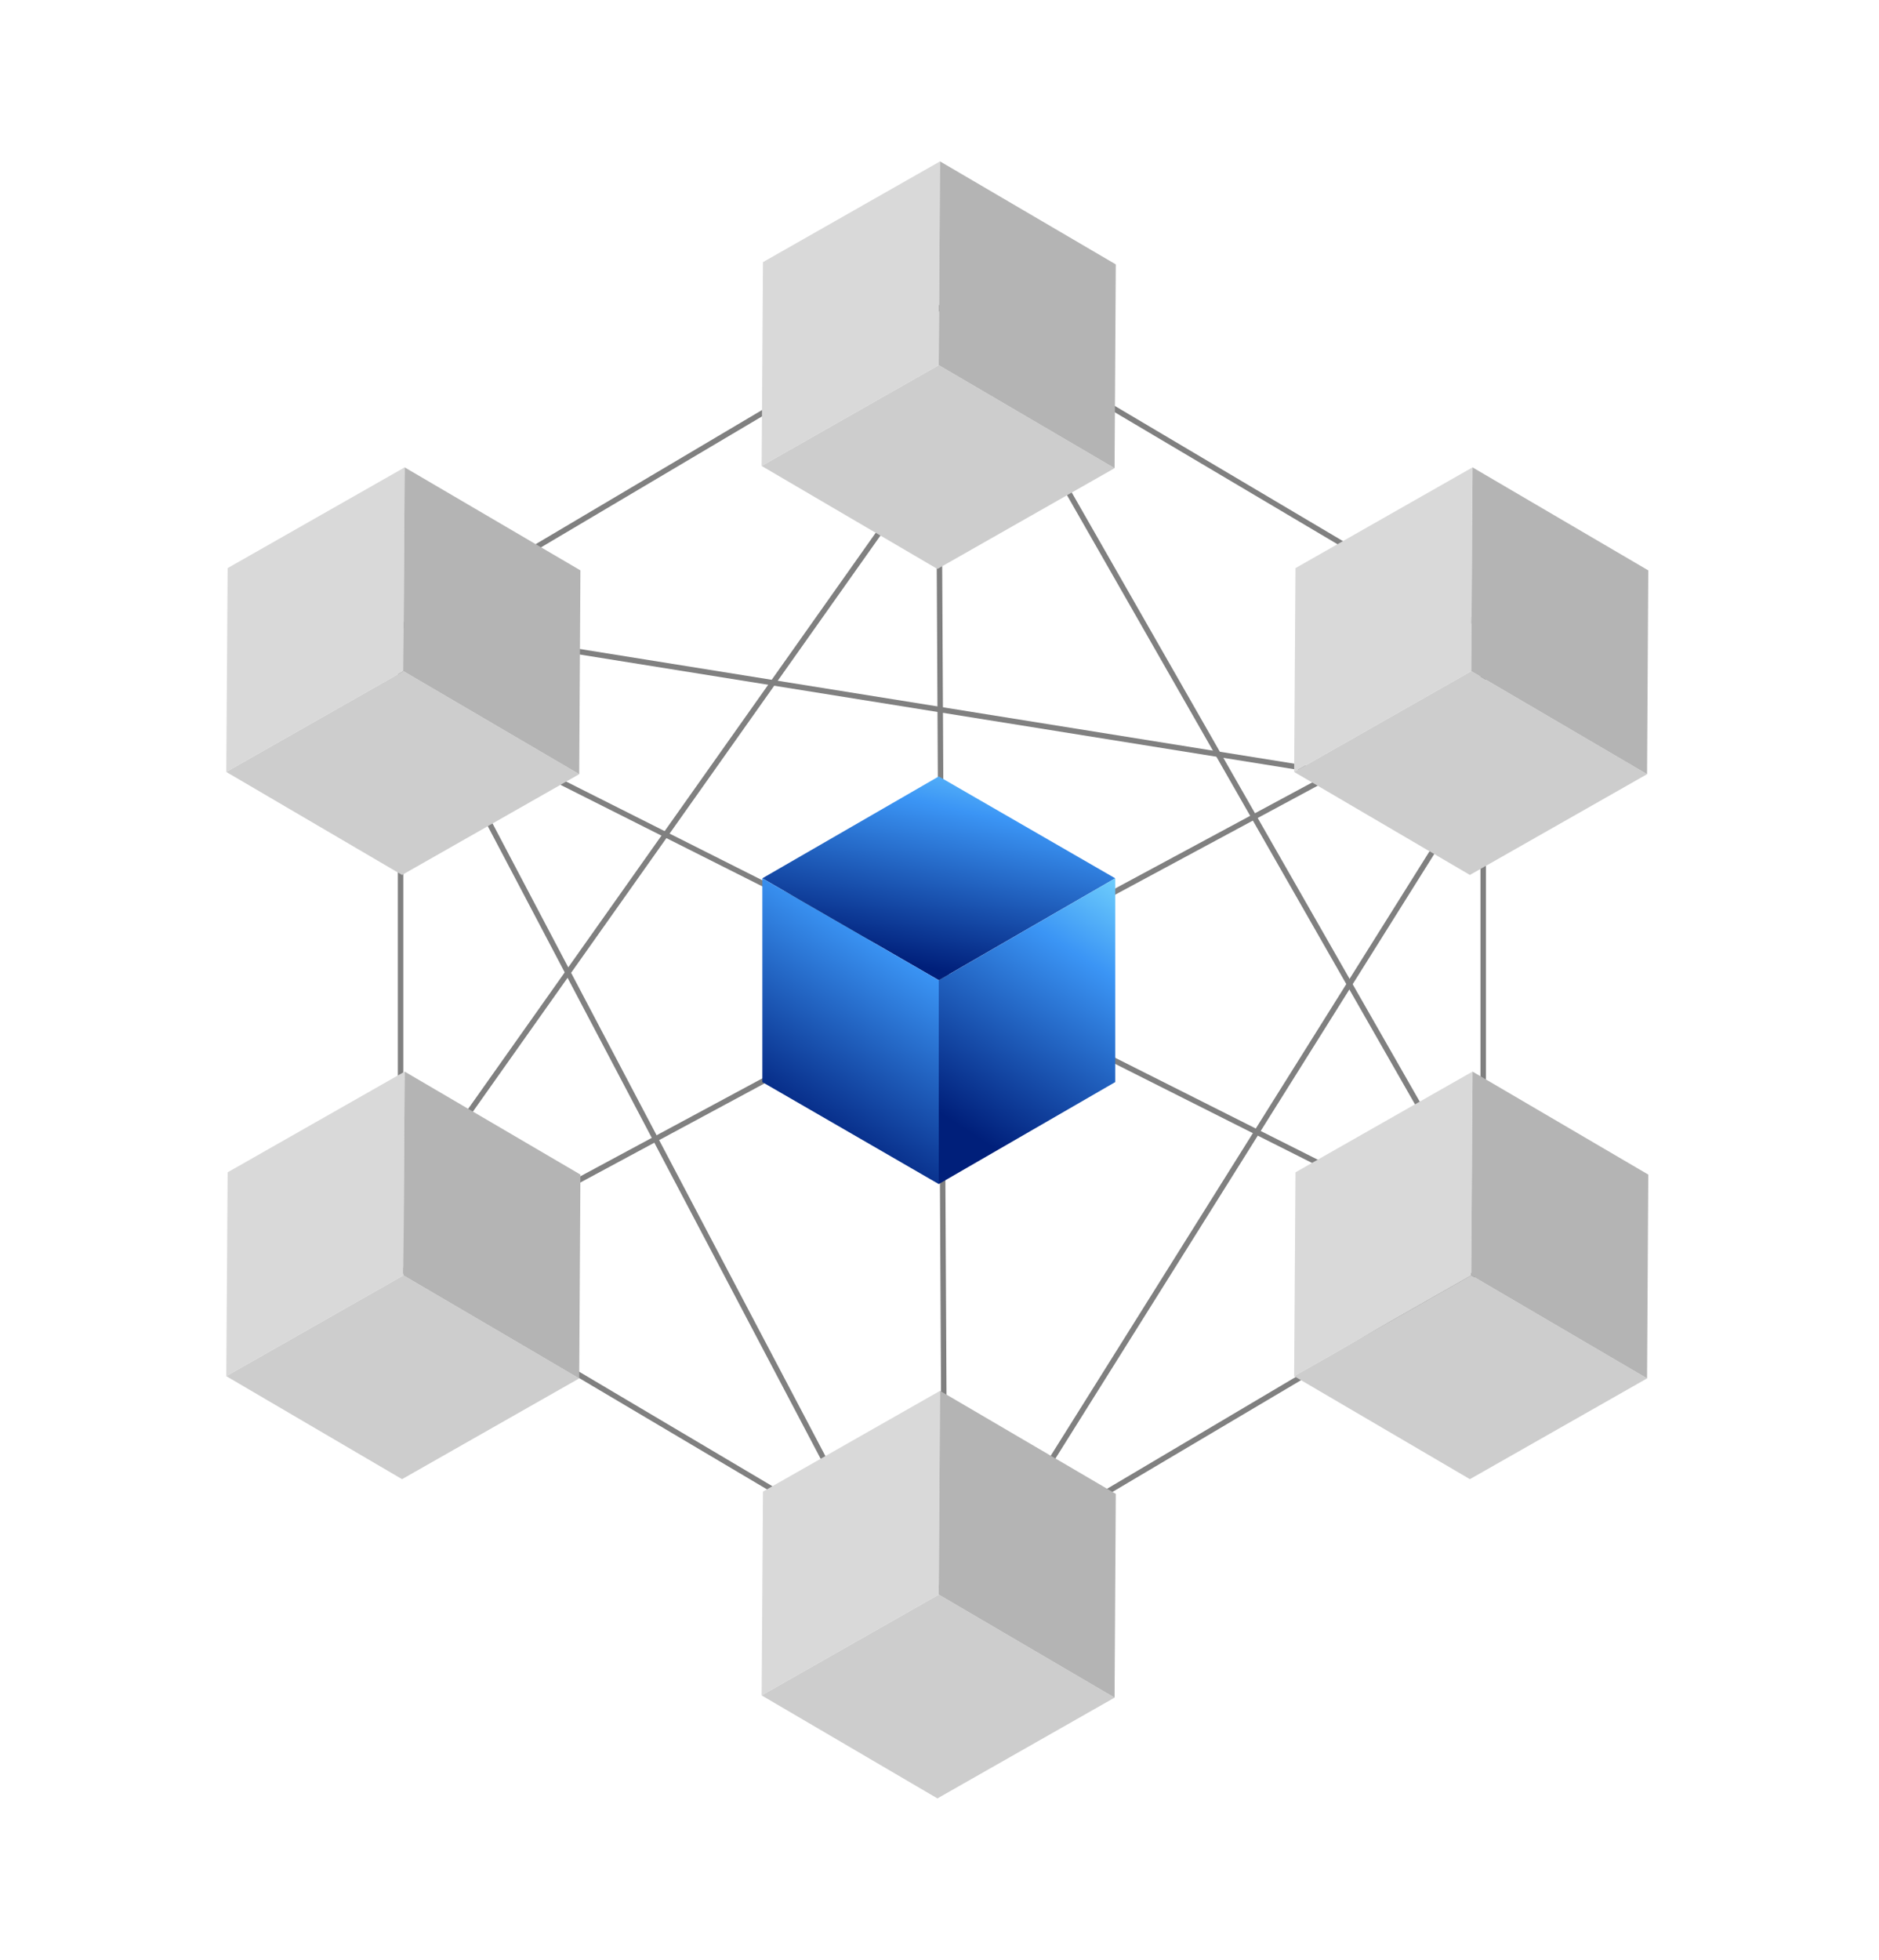 <svg width="328" height="342" viewBox="0 0 328 342" fill="none" xmlns="http://www.w3.org/2000/svg">
<line x1="83.141" y1="215.592" x2="246.2" y2="127.864" stroke="#808080" stroke-width="0.954"/>
<line x1="163.938" y1="88.232" x2="164.896" y2="272.269" stroke="#808080" stroke-width="0.954"/>
<line x1="94.074" y1="134.533" x2="255.225" y2="215.586" stroke="#808080" stroke-width="0.954"/>
<line x1="75.345" y1="203.342" x2="163.073" y2="79.379" stroke="#808080" stroke-width="0.954"/>
<line x1="248.253" y1="137.338" x2="93.776" y2="112.545" stroke="#808080" stroke-width="0.954"/>
<line x1="174.502" y1="269.157" x2="254.601" y2="141.38" stroke="#808080" stroke-width="0.954"/>
<line x1="251.734" y1="200.039" x2="183.078" y2="79.891" stroke="#808080" stroke-width="0.954"/>
<line x1="84.734" y1="142.364" x2="151.484" y2="269.187" stroke="#808080" stroke-width="0.954"/>
<path d="M69.926 109.487L164.417 53.509L258.908 109.487V221.463L164.417 277.441L69.926 221.463V109.487Z" stroke="#808080" stroke-width="0.954"/>
<path d="M194.675 153.273L163.884 171.053H163.87L133.078 153.273L163.87 135.494L194.675 153.273Z" fill="url(#paint0_linear_1681_32047)"/>
<path d="M194.673 153.277V188.836L163.867 206.63V171.057H163.882L194.673 153.277Z" fill="url(#paint1_linear_1681_32047)"/>
<path d="M163.87 171.057V206.63L133.078 188.836V153.277L163.87 171.057Z" fill="url(#paint2_linear_1681_32047)"/>
<path d="M225.906 240.151L256.812 222.572L256.819 222.559L257.045 187.004L226.139 204.584L225.906 240.151Z" fill="#D9D9D9"/>
<path d="M225.906 240.153L256.587 258.128L287.513 240.543L256.819 222.561L256.812 222.573L225.906 240.153Z" fill="#CDCDCD"/>
<path d="M256.82 222.559L287.513 240.542L287.726 204.979L257.046 187.004L256.82 222.559Z" fill="#B4B4B4"/>
<path d="M39.5 240.151L70.406 222.572L70.413 222.559L70.638 187.004L39.733 204.584L39.5 240.151Z" fill="#D9D9D9"/>
<path d="M39.5 240.153L70.181 258.128L101.106 240.543L70.413 222.561L70.406 222.573L39.5 240.153Z" fill="#CDCDCD"/>
<path d="M70.414 222.559L101.107 240.542L101.32 204.979L70.639 187.004L70.414 222.559Z" fill="#B4B4B4"/>
<path d="M225.906 134.71L256.812 117.13L256.819 117.118L257.045 81.562L226.139 99.142L225.906 134.71Z" fill="#D9D9D9"/>
<path d="M225.906 134.711L256.587 152.687L287.513 135.102L256.819 117.119L256.812 117.132L225.906 134.711Z" fill="#CDCDCD"/>
<path d="M256.82 117.118L287.513 135.1L287.726 99.538L257.046 81.562L256.82 117.118Z" fill="#B4B4B4"/>
<path d="M39.5 134.71L70.406 117.13L70.413 117.118L70.638 81.562L39.733 99.142L39.5 134.71Z" fill="#D9D9D9"/>
<path d="M39.5 134.711L70.181 152.687L101.106 135.102L70.413 117.119L70.406 117.132L39.5 134.711Z" fill="#CDCDCD"/>
<path d="M70.414 117.118L101.107 135.1L101.32 99.538L70.639 81.562L70.414 117.118Z" fill="#B4B4B4"/>
<path d="M132.953 81.311L163.859 63.732L163.866 63.719L164.092 28.164L133.186 45.744L132.953 81.311Z" fill="#D9D9D9"/>
<path d="M132.953 81.313L163.634 99.288L194.559 81.704L163.866 63.721L163.859 63.733L132.953 81.313Z" fill="#CDCDCD"/>
<path d="M163.867 63.719L194.56 81.702L194.773 46.14L164.092 28.164L163.867 63.719Z" fill="#B4B4B4"/>
<path d="M132.953 295.862L163.859 278.282L163.866 278.27L164.092 242.715L133.186 260.294L132.953 295.862Z" fill="#D9D9D9"/>
<path d="M132.953 295.864L163.634 313.839L194.559 296.254L163.866 278.271L163.859 278.284L132.953 295.864Z" fill="#CDCDCD"/>
<path d="M163.867 278.27L194.56 296.253L194.773 260.69L164.092 242.715L163.867 278.27Z" fill="#B4B4B4"/>
<defs>
<linearGradient id="paint0_linear_1681_32047" x1="176.182" y1="126.365" x2="166.826" y2="169.989" gradientUnits="userSpaceOnUse">
<stop stop-color="#84E6FF"/>
<stop offset="0.369" stop-color="#3B95F5"/>
<stop offset="1" stop-color="#001F7A"/>
</linearGradient>
<linearGradient id="paint1_linear_1681_32047" x1="185.424" y1="139.58" x2="154.27" y2="187.998" gradientUnits="userSpaceOnUse">
<stop stop-color="#84E6FF"/>
<stop offset="0.369" stop-color="#3B95F5"/>
<stop offset="1" stop-color="#001F7A"/>
</linearGradient>
<linearGradient id="paint2_linear_1681_32047" x1="154.625" y1="139.58" x2="123.464" y2="187.985" gradientUnits="userSpaceOnUse">
<stop stop-color="#84E6FF"/>
<stop offset="0.369" stop-color="#3B95F5"/>
<stop offset="1" stop-color="#001F7A"/>
</linearGradient>
</defs>
</svg>
